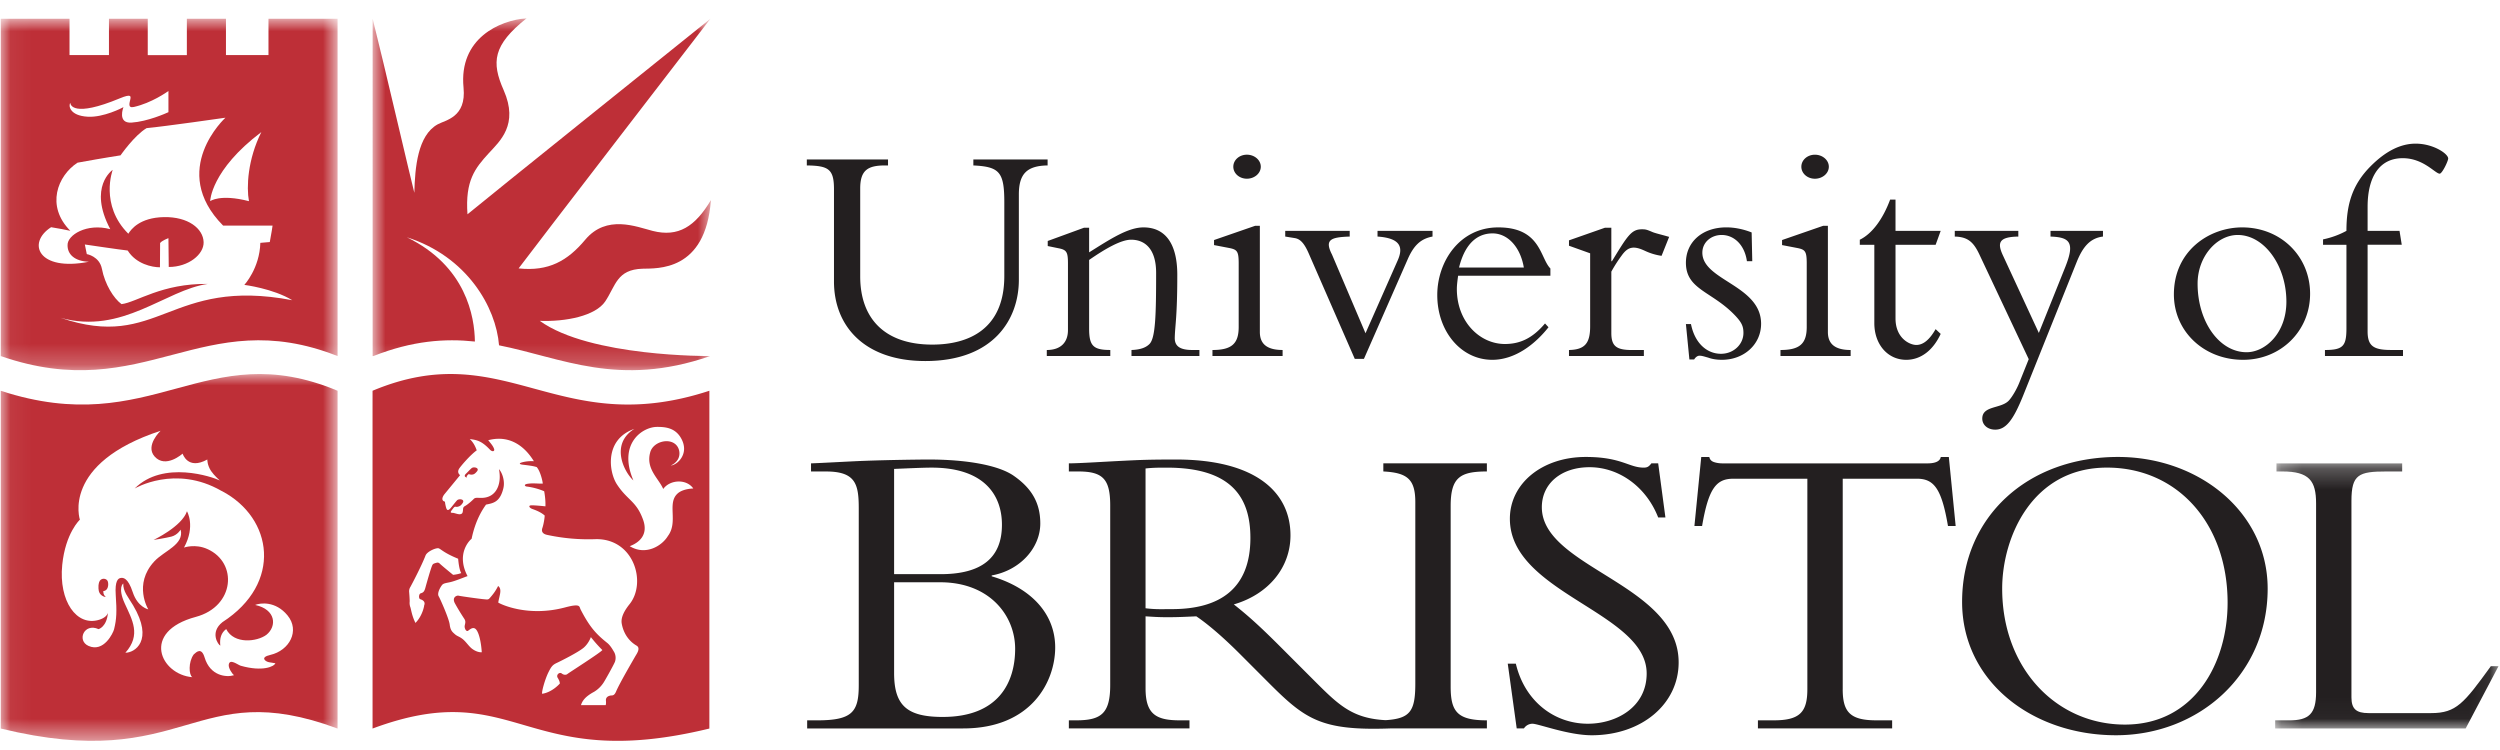 <svg xmlns="http://www.w3.org/2000/svg" width="120" height="36" fill="none"><g clip-path="url(#a)"><path fill="#231F20" fill-rule="evenodd" d="M42.917 27.949h2.21c2.393 0 3.6 1.617 3.6 3.191 0 1.596-.778 3.273-3.478 3.273-1.718 0-2.332-.553-2.332-2.107v-4.357Zm-1.697 4.95c0 1.29-.328 1.678-2.004 1.678h-.472v.388h7.487c3.294 0 4.418-2.27 4.418-3.886 0-1.595-1.124-2.844-3.047-3.416v-.042c1.37-.245 2.332-1.329 2.332-2.494 0-.983-.41-1.679-1.248-2.27-.737-.533-2.312-.8-4.111-.8-.39 0-1.944.02-3.07.063-.592.02-2.004.102-2.576.122v.389h.716c1.431 0 1.575.613 1.575 1.779v8.489Zm1.697-10.391c.512-.02 1.351-.062 1.8-.062 2.517 0 3.376 1.31 3.376 2.742 0 1.595-.982 2.372-2.946 2.372h-2.23v-5.052Zm13.338 6.73c-.471 0-.778.02-1.269-.041v-6.71c.368-.04.634-.04 1.023-.04 3.152 0 4.01 1.473 4.01 3.374 0 2.455-1.492 3.417-3.764 3.417ZM71.37 22.63v-.39H66.4v.39c1.145.06 1.535.367 1.535 1.472v8.715c0 1.329-.254 1.675-1.424 1.751-1.56-.081-2.223-.694-3.342-1.812l-1.615-1.616c-.96-.962-1.574-1.535-2.331-2.128 1.677-.491 2.72-1.78 2.72-3.314 0-2.087-1.698-3.641-5.483-3.641-1.33 0-1.74.02-2.578.062-.838.04-2.086.122-2.577.122v.389h.45c1.187 0 1.535.367 1.535 1.636v8.612c0 1.37-.43 1.698-1.637 1.698h-.348v.388h5.79v-.388h-.471c-1.146 0-1.637-.307-1.637-1.535v-3.457c.328.02.594.042 1.044.042.553 0 .88-.021 1.392-.042.49.328 1.208.92 2.107 1.82l1.35 1.352c1.768 1.77 2.523 2.329 5.854 2.208h4.637v-.388c-1.411 0-1.739-.41-1.739-1.616v-8.673c0-1.37.45-1.657 1.74-1.657Zm1.39 9.225c.43 1.82 1.862 2.884 3.458 2.884 1.37 0 2.822-.797 2.822-2.413 0-2.946-6.566-3.846-6.566-7.425 0-1.699 1.555-2.967 3.642-2.967 1.717 0 2.066.512 2.782.512.163 0 .245-.041.368-.205h.327l.347 2.598h-.347c-.573-1.473-1.882-2.413-3.294-2.413-1.35 0-2.291.776-2.291 1.922 0 2.904 6.567 3.683 6.567 7.446 0 2.004-1.78 3.498-4.174 3.498-1.124 0-2.556-.553-2.842-.553a.491.491 0 0 0-.41.225h-.347l-.43-3.109h.389Zm15.69 1.228c0 1.105.367 1.493 1.615 1.493h.758v.388H84.38v-.388h.758c1.248 0 1.615-.388 1.615-1.493V22.979h-3.56c-.817 0-1.185.47-1.493 2.27h-.368l.328-3.314h.388c.022.123.103.205.225.245.123.042.267.062.41.062h9.839c.287 0 .593-.062.635-.307h.387l.328 3.313h-.369c-.306-1.8-.674-2.27-1.492-2.27h-3.56v10.106Zm20.398-4.828c0-3.682-3.314-6.321-7.18-6.321-4.356 0-7.487 2.884-7.487 6.955 0 3.825 3.376 6.403 7.385 6.403 3.968 0 7.282-2.905 7.282-7.037Zm-1.923.675c0 2.904-1.595 5.85-4.929 5.85-3.294 0-5.891-2.7-5.891-6.525 0-2.455 1.43-5.81 5.031-5.81 3.376 0 5.789 2.68 5.789 6.485Z" clip-rule="evenodd"/><mask id="b" width="11" height="13" x="109" y="22" maskUnits="userSpaceOnUse" style="mask-type:luminance"><path fill="#fff" d="M119.927 22.242v12.723h-10.719V22.242h10.719Z"/></mask><g mask="url(#b)"><path fill="#231F20" fill-rule="evenodd" d="M118.352 34.965h-9.144v-.388h.675c.941 0 1.289-.307 1.289-1.351v-9.062c0-1.084-.327-1.534-1.616-1.534h-.286v-.388h6.034v.388h-.757c-1.329 0-1.678.143-1.678 1.412v9.43c0 .552.226.757.819.757h3.006c1.207 0 1.575-.47 2.865-2.25h.368l-1.575 2.986Z" clip-rule="evenodd"/></g><mask id="c" width="18" height="18" x="17" y="0" maskUnits="userSpaceOnUse" style="mask-type:luminance"><path fill="#fff" d="M17.885.877h16.238V17.77H17.885V.877Z"/></mask><g mask="url(#c)"><path fill="#BE2F37" fill-rule="evenodd" d="M22.795 16.394c-.015-1.19-.419-3.624-3.267-5.005 2.892.919 4.283 3.363 4.426 5.186 3.036.605 5.731 2.034 10.107.525l.015-.01s-5.758.053-8.166-1.689c1.244.047 2.675-.234 3.144-.938.5-.75.552-1.525 1.784-1.565.692-.022 3.038.153 3.285-3.293-.751 1.268-1.565 1.791-2.793 1.479-.784-.2-2.215-.8-3.238.422-.844 1.009-1.752 1.533-3.199 1.377C25.473 12.1 34.1.9 34.1.9s-11.051 8.87-11.661 9.386c-.118-1.62.367-2.213 1.016-2.925.531-.582 1.455-1.371.72-3.035-.595-1.345-.517-2.159 1.102-3.45-1.29.095-3.26.963-3.027 3.333.141 1.43-.873 1.554-1.243 1.76-.962.531-1.088 2.08-1.119 3.285-.109-.392-1.509-6.41-2.002-8.358V17.09h.037c1.876-.738 3.436-.85 4.873-.696Z" clip-rule="evenodd"/></g><path fill="#231F20" fill-rule="evenodd" d="M50.285 7.653v.288c-1.016.015-1.38.425-1.38 1.396v4.095c0 1.88-1.199 3.898-4.49 3.898-2.897 0-4.384-1.653-4.384-3.822v-4.43c0-.97-.273-1.122-1.304-1.137v-.288h3.898v.288h-.137c-.834 0-1.198.228-1.198 1.107v4.217c0 2.048 1.198 3.276 3.458 3.276 1.715 0 3.459-.713 3.459-3.291V9.716c0-1.456-.227-1.714-1.486-1.775v-.288h3.564Zm1.993 8.115c0 .834.197 1.031 1.016 1.031v.288h-3.048V16.8c.667 0 1.016-.364 1.016-.955v-3.186c0-.56-.06-.667-.455-.743l-.516-.106v-.243l1.744-.637h.243v1.183c1.016-.637 1.866-1.198 2.61-1.198 1.03 0 1.622.758 1.622 2.275 0 2.018-.106 2.412-.121 3.004-.015.409.227.606.85.606h.333v.288h-3.261V16.8c.44-.015.698-.121.864-.288.288-.288.319-1.396.319-3.413 0-1.213-.592-1.593-1.199-1.593-.485 0-1.228.425-2.017.971v3.292Zm7.573-8.343c.364 0 .667.258.667.577 0 .318-.303.576-.667.576-.364 0-.652-.258-.652-.576 0-.319.288-.577.652-.577Zm.622 8.51c0 .53.288.864 1.092.864v.288h-3.367V16.8c.925 0 1.259-.303 1.259-1.107v-3.049c0-.591-.076-.667-.47-.743l-.713-.137v-.242l1.972-.683h.227v5.097m4.556 1.289-2.2-5.036c-.227-.53-.424-.713-.667-.758l-.471-.076v-.273h3.095v.273c-.925.03-1.214.152-.85.865l1.608 3.776 1.548-3.503c.273-.623.136-1.062-.971-1.138v-.273h2.64v.273c-.577.106-.911.44-1.199 1.107l-2.093 4.763h-.44Zm9.39-3.99v-.348c-.5-.5-.455-1.972-2.503-1.972-1.85 0-2.927 1.638-2.927 3.246 0 1.76 1.152 3.11 2.639 3.11 1.107 0 2.063-.759 2.7-1.563l-.167-.182c-.577.683-1.168.986-1.926.986-1.2 0-2.306-1.062-2.306-2.639 0-.197.03-.41.06-.637h4.43Zm-4.385-.394c.35-1.41 1.108-1.638 1.61-1.638.727 0 1.334.652 1.5 1.638h-3.11Zm7.31 3.14c0 .622.227.82.985.82h.577v.287h-3.595V16.8c.773-.015 1.016-.334 1.016-1.137v-3.504l-1.016-.364v-.258l1.729-.607h.304v1.608h.03c.758-1.244.94-1.532 1.44-1.532.183 0 .228.015.517.137.151.06.424.12.788.227l-.364.91a2.79 2.79 0 0 1-.803-.243c-.167-.075-.35-.151-.531-.151-.274 0-.44.182-.592.394a6.849 6.849 0 0 0-.485.759v2.942Zm3.823-.425c.181.91.758 1.426 1.441 1.426.606 0 1.077-.455 1.077-1 0-.32-.076-.517-.486-.926-1.077-1.077-2.275-1.183-2.275-2.442 0-1.001.79-1.7 1.941-1.7.41 0 .835.092 1.214.244l.03 1.38h-.257c-.107-.774-.608-1.259-1.214-1.259-.5 0-.925.349-.925.85 0 1.335 2.82 1.562 2.82 3.412 0 .986-.818 1.73-1.88 1.73-.288 0-.5-.046-.667-.107-.167-.045-.288-.09-.41-.09-.09 0-.181.06-.257.181h-.228l-.167-1.699h.243Zm5.95-8.13c.364 0 .667.258.667.577 0 .318-.303.576-.668.576-.363 0-.651-.258-.651-.576 0-.319.288-.577.651-.577Zm.622 8.51c0 .53.288.864 1.092.864v.288h-3.368V16.8c.926 0 1.26-.303 1.26-1.107v-3.049c0-.591-.076-.667-.471-.743l-.713-.137v-.242l1.972-.683h.228v5.097Zm5.414-4.854-.242.667h-1.926v3.535c0 .955.682 1.274 1 1.274.334 0 .638-.258.925-.759l.243.228c-.364.788-.955 1.244-1.653 1.244-.895 0-1.532-.744-1.532-1.76v-3.762h-.697v-.242c.591-.289 1.107-.986 1.456-1.927h.258v1.502h2.168Zm6 1.684c.456-1.153.167-1.38-.728-1.411v-.273h2.518v.273c-.622.076-.97.5-1.258 1.213L97.106 19c-.456 1.122-.804 1.623-1.335 1.623-.364 0-.622-.228-.622-.531 0-.622.88-.47 1.26-.85.165-.167.393-.56.514-.864l.456-1.138-2.352-4.99c-.287-.622-.56-.88-1.198-.895v-.273h3.05v.273c-.926.015-1.032.288-.729.925l1.714 3.701 1.29-3.215Zm5.194 1.365c0 1.774 1.441 3.14 3.322 3.14 1.805 0 3.216-1.38 3.216-3.17 0-1.806-1.411-3.186-3.261-3.186-1.578 0-3.277 1.123-3.277 3.216Zm1.138-.516c0-1.305.925-2.336 1.926-2.336 1.274 0 2.336 1.471 2.336 3.2 0 1.517-1.016 2.428-1.911 2.428-1.304 0-2.351-1.457-2.351-3.292ZM115.284 11.748h-1.639v4.156c0 .698.273.895 1.123.895h.576v.288h-3.746V16.8c.879 0 1.031-.197 1.031-1.047v-4.004h-1.123v-.258c.425-.09.789-.228 1.123-.41 0-1.258.273-2.214 1.168-3.109.743-.743 1.456-1.077 2.154-1.077.849 0 1.562.485 1.562.713 0 .121-.288.728-.409.728-.213 0-.774-.743-1.775-.743-1.092 0-1.684.864-1.684 2.336v1.153h1.532l.107.667Z" clip-rule="evenodd"/><mask id="d" width="17" height="18" x="0" y="0" maskUnits="userSpaceOnUse" style="mask-type:luminance"><path fill="#fff" d="M.05 17.77V.896h16.154V17.77H.05Z"/></mask><g mask="url(#d)"><path fill="#BE2F37" fill-rule="evenodd" d="M11.95 9.656c-.126-.673-.063-2.003.594-3.316-2.425 1.83-2.456 3.316-2.456 3.316s.47-.36 1.861 0ZM10.822 5.65s-2.94.423-3.785.5c-.583.345-1.252 1.307-1.252 1.307s-.688.102-2.065.352c-.957.624-1.533 2.08-.344 3.27-.375-.079-.375-.079-.923-.173-1.173.751-.626 2.143 1.815 1.658-.688-.023-1.033-.36-1.025-.798-.016-.477.915-1.07 2.05-.766-1.08-2.041.117-2.847.117-2.847s-.634 1.686.75 3.066c.126-.203.54-.774 1.706-.798 1.16-.023 1.89.547 1.908 1.205.016.579-.72 1.189-1.674 1.189l-.015-1.383s-.311.112-.4.234c.002.064-.007 1.164-.007 1.164-.376 0-1.142-.156-1.549-.805-.313-.031-2.057-.29-2.057-.29l.094.462s.61.101.727.711c.142.739.564 1.416.94 1.69.726-.086 1.931-1.001 4.145-.97-2.034.282-4.099 2.456-7.071 1.627 4.724 1.611 5.209-1.971 11.122-.845-.923-.563-2.3-.735-2.3-.735s.736-.798.767-2.018c.094-.006.219-.016.454-.039.078-.391.133-.788.133-.788l-2.374-.002c-2.636-2.667.113-5.178.113-5.178Zm-6.601-.047c.743.04 1.646-.422 1.705-.461 0 0-.313.79.39.743.765-.051 1.645-.443 1.769-.5V4.367c-.068.05-.813.577-1.658.767-.31.07-.204-.203-.173-.36.032-.156.053-.284-.5-.055-2.26.94-2.378.298-2.378.22-.094.11-.054.617.845.664ZM16.204.896v16.195c-6.516-2.566-9.23 2.409-16.168 0V.896h3.301v1.748H5.23V.896h1.862v1.749h1.877V.895h1.877v1.748h2.041V.897h3.317Z" clip-rule="evenodd"/></g><path fill="#BE2F37" fill-rule="evenodd" d="M22.42 22.924s-.076-.038.07-.161c.019-.015.047.018.133.02.115 0 .175-.04.27-.154.145-.174-.156-.242-.254-.158-.107.092-.184.187-.276.271 0 0-.154.138.058.182Zm5.578 8.18c-.258.212-1.056.614-1.255.708-.2.094-.264.151-.41.442-.18.356-.353 1.002-.306 1.048.493-.078.845-.492.845-.492s.008-.102-.102-.274c-.09-.143.087-.297.196-.207.083.068.2.082.27.023.07-.059 1.607-1.036 1.677-1.15a6.69 6.69 0 0 1-.551-.621s-.106.313-.364.524Zm-6.007-4.285c-.657-.267-.804-.444-.927-.497-.11-.047-.561.145-.637.34-.203.524-.657 1.38-.723 1.502a.398.398 0 0 0-.067.227c.008.085.033.422.026.5a.59.59 0 0 0 .035.258c.03.078.072.414.244.751.383-.383.44-.949.415-.837-.001.003.121-.207-.184-.301-.087-.027-.074-.253.02-.282.113-.035.171-.066.226-.27.055-.203.261-.933.329-1.075a.15.15 0 0 1 .067-.076.755.755 0 0 1 .187-.055c.029-.005.084.026.1.043.105.106.647.546.647.546s.242-.024.391-.086c-.094-.15-.133-.51-.149-.688Zm-.663-3.09s-.229.282.03.352c.006.082.038.244.07.328.043.114.117.077.2-.017.082-.094.214-.272.31-.376.088-.093.395-.06.27.13-.082.124-.146.158-.252.181-.083.019-.108-.053-.2.07-.095.13-.197.22-.029.22.088 0 .256.083.367.065.105-.016.117-.085.128-.179.012-.098-.007-.154.102-.215.14-.078.348-.266.41-.332.072-.077.165-.059.258-.059.094 0 .548.055.818-.35.19-.285.211-.674.14-1.026.13.129.303.534.212.914-.163.678-.496.716-.833.787-.141.199-.5.711-.692 1.642-.082.055-.763.712-.194 1.79-.147.048-.58.233-.835.29-.172.04-.316.049-.385.132-.078.093-.258.399-.164.55.066.11.492 1.063.527 1.356.036.293.142.363.247.458.117.105.193.1.358.223.166.124.304.349.457.469.165.129.349.188.477.176-.03-.477-.133-.946-.281-1.102-.155-.163-.348.07-.395.081-.047.012-.113-.033-.141-.164-.03-.135.094-.247-.023-.422-.16-.243-.312-.492-.452-.746-.153-.298.106-.378.17-.363.153.035 1.068.159 1.208.17.141.011.219.035.282-.036.194-.216.305-.375.417-.598.205.153.064.446.006.794.058.051 1.384.72 3.206.235.761-.202.675-.043.747.098.442.857.755 1.188 1.28 1.607.155.125.265.329.335.446a.58.58 0 0 1 .032.462c-.07.168-.478.898-.548 1a1.41 1.41 0 0 1-.454.438c-.461.247-.576.468-.627.64h1.185s.027-.062.013-.21c-.02-.206.168-.241.227-.253.059-.012.165.034.258-.188.177-.42.865-1.588.923-1.694.059-.105.274-.387.063-.512-.4-.234-.633-.62-.712-1.052-.031-.172-.013-.455.375-.939.83-1.032.212-3.16-1.634-3.12a9.384 9.384 0 0 1-2.311-.203c-.25-.05-.292-.185-.239-.337.055-.156.108-.467.11-.594-.18-.165-.454-.266-.587-.313-.143-.05-.215-.165-.07-.176.144-.012.692.047.692.047s.02-.293-.059-.724a3.156 3.156 0 0 0-.845-.227c-.082-.01-.154-.102.055-.132.274-.04.524.003.72-.008.012-.024-.094-.571-.288-.792-.135-.041-.206-.06-.674-.116-.165-.02-.173-.066-.063-.102.127-.04.338-.081.602-.064-.101-.14-.782-1.382-2.194-1.008.159.193.235.283.282.416.042.12-.084.157-.2.035-.445-.47-.68-.458-.967-.51.187.182.27.364.334.545-.322.229-.78.774-.845.88-.123.201.047.31.047.31l-.757.922Zm9.122-3.144c-1.443.504-1.23 2.06-.84 2.66.508.781.938.797 1.263 1.716.253.717-.2 1.09-.646 1.255.763.47 1.549-.015 1.83-.485.52-.69-.068-1.588.485-2.057.149-.125.4-.211.736-.227-.337-.477-1.126-.422-1.443.024-.223-.516-.85-.968-.622-1.768.149-.524.977-.72 1.29-.29.171.236.196.697-.305.932.313-.024.907-.564.5-1.299-.285-.516-.765-.555-1.156-.555-.713 0-1.893.814-1.139 2.57-.434-.388-1.138-1.737.047-2.476Zm3.6-1.828V34.97c-8.963 2.182-9.221-2.581-16.167 0 .001.21-.003-16.216 0-16.214 6.383-2.675 8.87 2.393 16.167 0Z" clip-rule="evenodd"/><mask id="e" width="17" height="19" x="0" y="17" maskUnits="userSpaceOnUse" style="mask-type:luminance"><path fill="#fff" d="M.05 17.954V35.56h16.155V17.954H.05Z"/></mask><g mask="url(#e)"><path fill="#BE2F37" fill-rule="evenodd" d="M5.918 28.007s-.284.185.071.964c.355.78.796 1.504.029 2.36.435.006 1.385-.568.369-2.279-.234-.393-.486-.666-.47-1.045Zm-.962.367c.235-.016.265-.304.222-.455-.05-.179-.348-.201-.42.026-.07.226-.009.444-.009.444.06.217.304.28.325.257-.136-.121-.1-.191-.118-.272Zm.226 1.035c-.057.689-.451.79-.451.79-.69-.317-1.06.55-.48.806.732.324 1.18-.623 1.224-.798.124-.497.135-.848.08-1.654-.047-.687.122-.791.235-.81.113-.02.349-.029.584.688.236.715.744.819.744.819s-.736-1.197.287-2.302c.476-.514 1.446-.806 1.267-1.526 0 0-.15.258-.442.334-.292.075-.858.16-.858.16s1.357-.64 1.602-1.375c0 0 .424.706-.142 1.742 0 0 .539-.192 1.118.069 1.476.654 1.32 2.756-.549 3.258-2.658.713-1.693 2.77-.17 2.895-.164-.103-.2-.723.067-1.091.133-.119.372-.359.523.145.267.891 1.047.964 1.409.852-.095-.08-.273-.35-.25-.507.044-.312.434.012.575.052 1.047.298 1.604.038 1.663-.119-.233-.048-.193-.021-.341-.059-.139-.035-.407-.226.096-.341.925-.213 1.434-1.167.825-1.901-.582-.703-1.314-.595-1.552-.498 1.002.216 1.053 1.022.542 1.433-.446.334-1.552.468-1.931-.275-.24.173-.323.45-.282.795-.1-.038-.52-.635.104-1.129 2.892-1.864 2.425-4.998-.023-6.288l-.03-.013c-2.22-1.276-4.164-.111-4.164-.111 1.373-1.375 3.746-.557 4.088-.387 0 0-.273-.237-.419-.455-.188-.282-.18-.552-.18-.552-.943.526-1.186-.282-1.186-.282s-.815.735-1.345.137c-.463-.523.287-1.233.287-1.233-4.778 1.569-3.873 4.267-3.873 4.267s-.692.635-.847 2.167c-.176 1.74.69 2.977 1.774 2.637.248-.078.37-.196.419-.326l.002-.014Zm11.022-10.652c.002-.002-.001 16.424 0 16.214C9.258 32.39 9 37.153.036 34.97V18.757c7.298 2.393 9.785-2.675 16.168 0Z" clip-rule="evenodd"/></g></g><defs><clipPath id="a"><path fill="#fff" d="M0 .877h120v34.896H0z"/></clipPath></defs></svg>